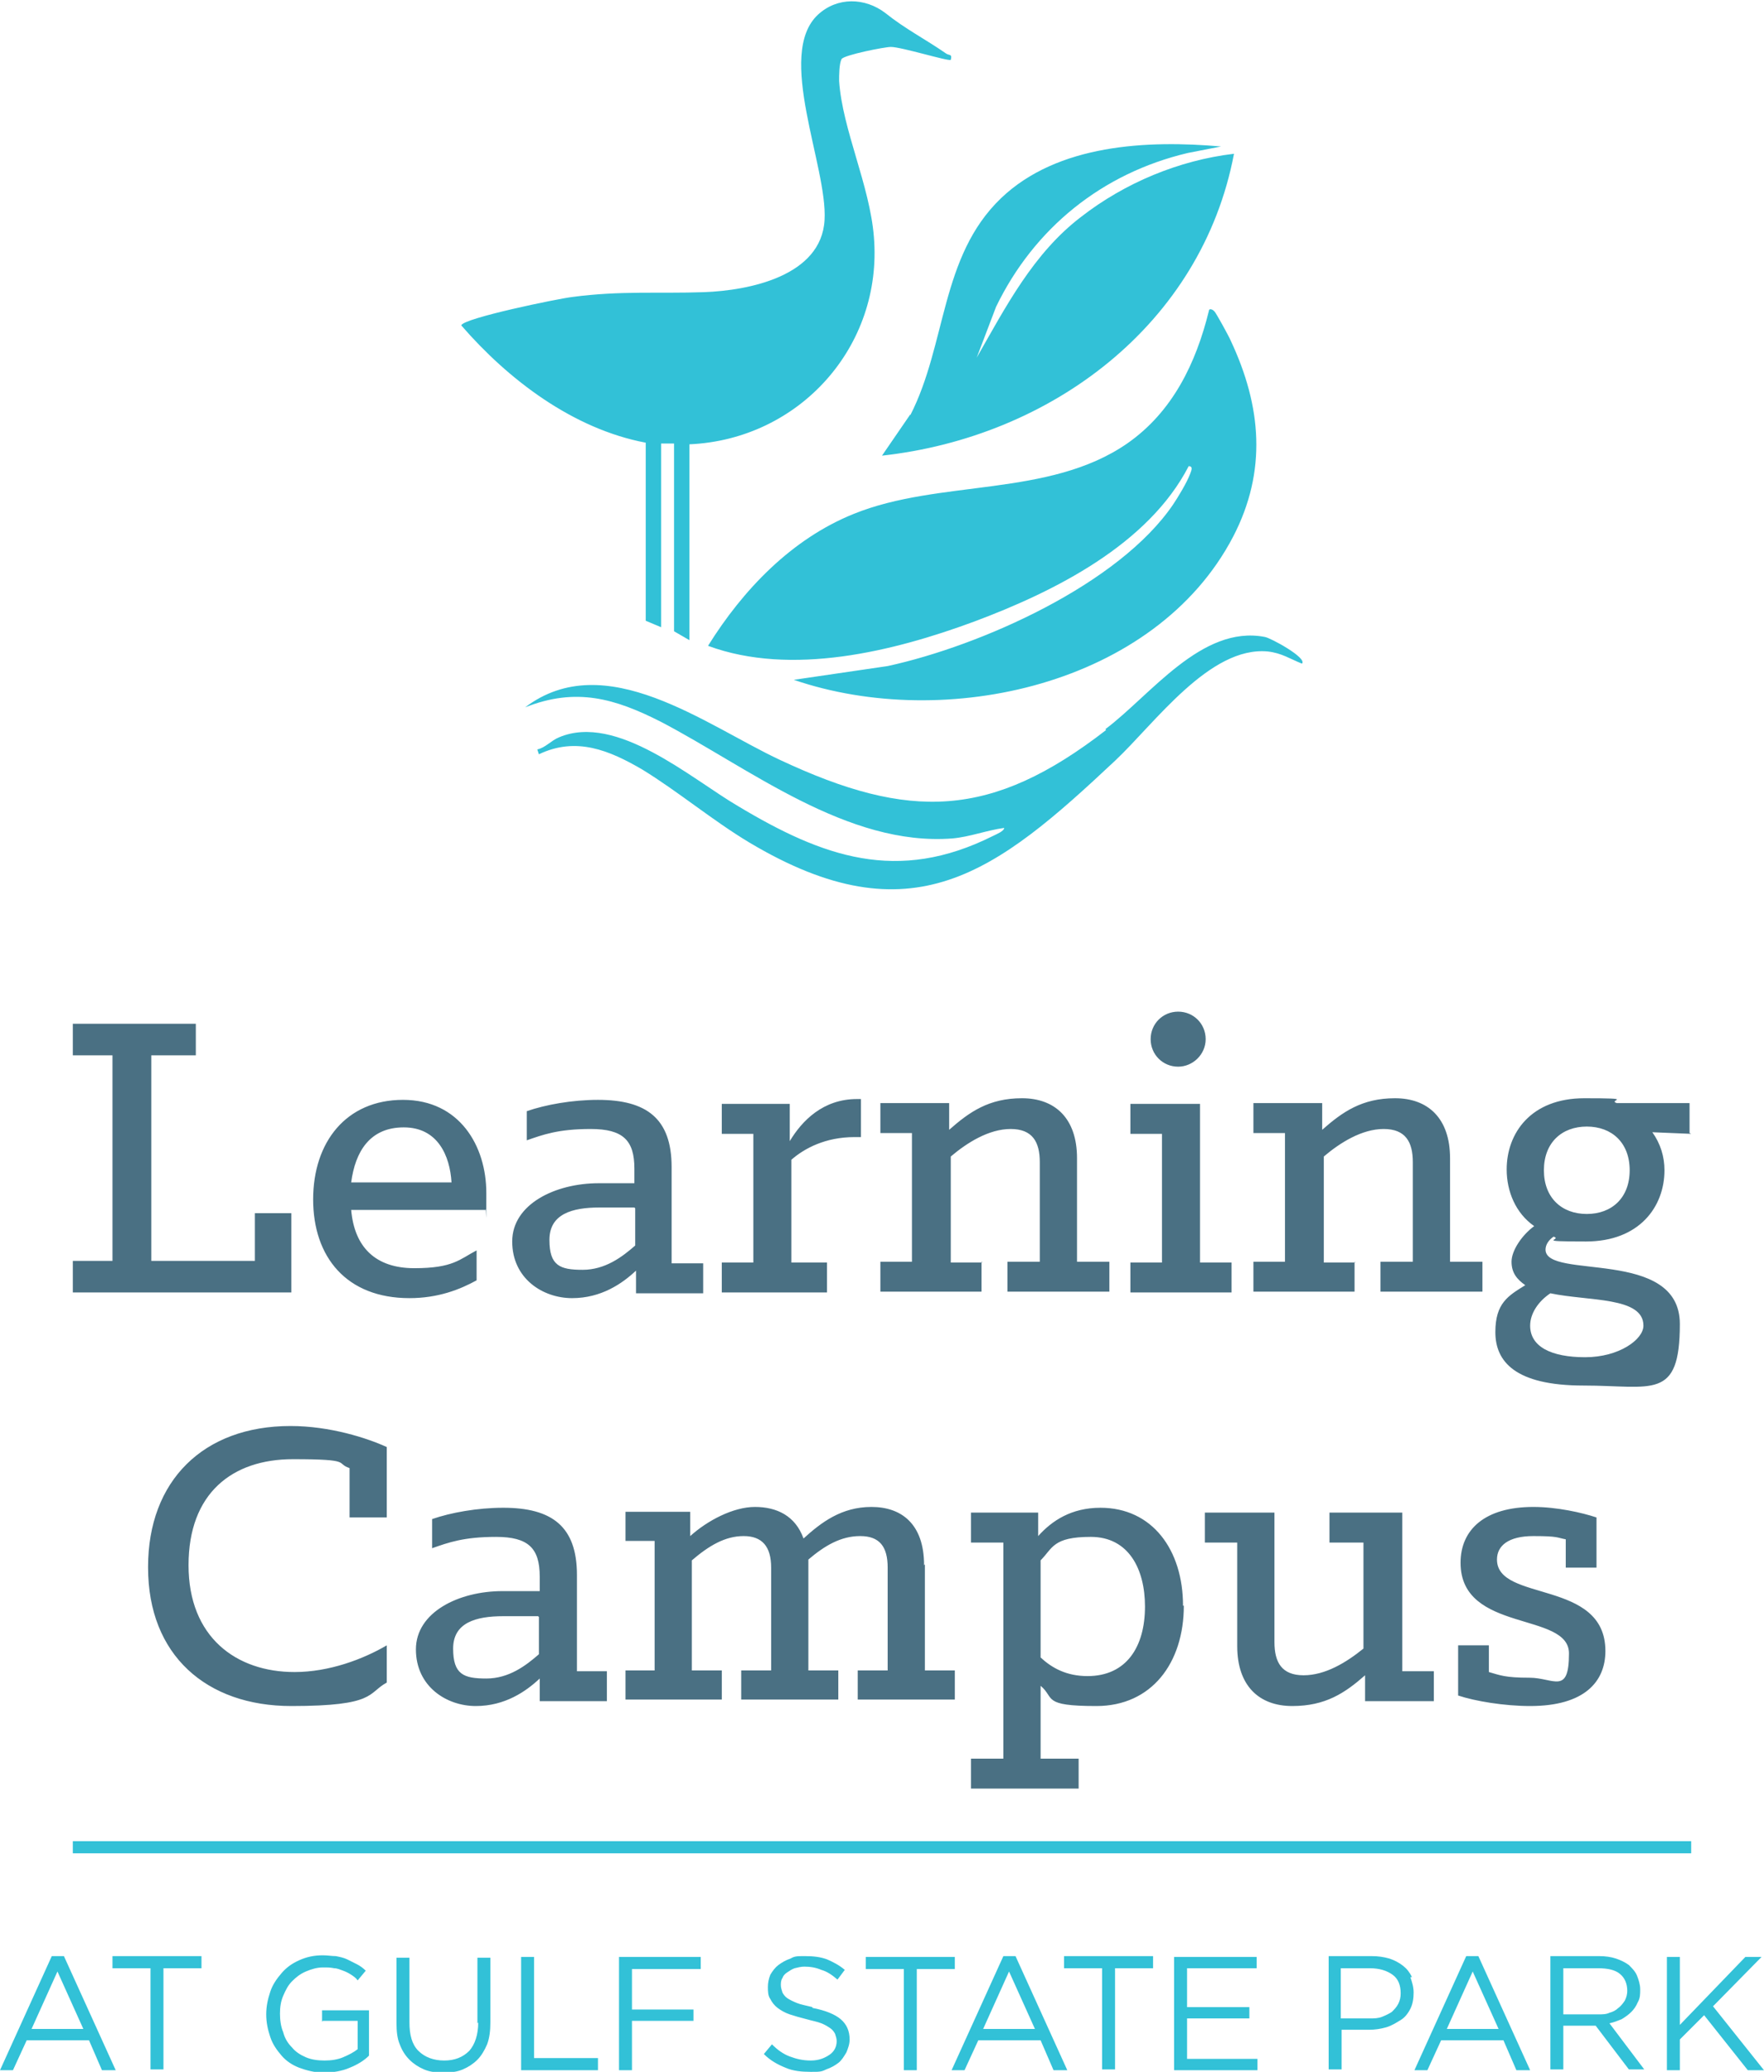 <svg xmlns="http://www.w3.org/2000/svg" id="Layer_1" viewBox="0 0 218 256"><defs><style>      .st0 {        fill: #32c1d7;      }      .st1 {        fill: #4a7083;      }    </style></defs><path class="st1" d="M36,159.7H9v-3.9h4.9v-25.4h-4.9v-3.9h15.2v3.9h-5.5v25.4h12.8v-5.9h4.5v9.8ZM58.9,158.2c-2,1.1-4.7,2.2-8.3,2.2-7.8,0-11.9-5.1-11.9-12.2s4.1-12.3,11.1-12.3,10.3,5.7,10.3,11.5,0,1.4-.1,2.1h-16.6c.4,4.6,3,7.2,7.8,7.2s5.6-1.1,7.7-2.2v3.7ZM43.4,146.1h12.4c-.2-3.3-1.7-6.8-5.9-6.8s-6,3-6.5,6.8ZM78.4,146.2v-1.8c0-3.5-1.4-4.9-5.4-4.9s-5.9.7-7.9,1.4v-3.6c2.3-.8,5.6-1.4,8.8-1.4,6,0,9.1,2.3,9.1,8.3v11.9h3.9v3.7h-8.3v-2.8c-1.7,1.6-4.3,3.4-7.9,3.4s-7.4-2.4-7.4-7,5.3-7.2,10.7-7.2h4.6ZM78.4,149.2h-4.3c-3.4,0-6.2.8-6.2,4s1.3,3.7,4.1,3.7,4.9-1.6,6.5-3v-4.6ZM102.2,156h-4.4v-12.7c1.6-1.4,4.2-2.8,7.8-2.8h.8v-4.7h-.5c-4.2,0-6.8,2.7-8.3,5.2v-4.6h-8.4v3.7h3.9v15.9h-3.9v3.7h13v-3.7ZM121.4,156h-3.9v-13.1c2-1.7,4.7-3.4,7.4-3.4s3.6,1.6,3.6,4.1v12.3h-4v3.7h12.6v-3.7h-4v-12.8c0-4.9-2.7-7.4-6.8-7.4s-6.5,1.7-9,3.9v-3.3h-8.5v3.7h3.9v15.9h-3.9v3.7h12.5v-3.7ZM145.6,131.8c1.8,0,3.4-1.5,3.4-3.4s-1.5-3.4-3.4-3.4-3.4,1.5-3.4,3.4,1.5,3.4,3.4,3.4ZM152.2,156h-3.9v-19.6h-8.6v3.7h3.9v15.9h-3.9v3.7h12.5v-3.7ZM167.5,156h-3.9v-13.1c2-1.7,4.7-3.4,7.4-3.4s3.6,1.6,3.6,4.1v12.3h-4v3.7h12.6v-3.7h-4v-12.8c0-4.9-2.7-7.4-6.8-7.4s-6.5,1.7-9,3.9v-3.3h-8.5v3.7h3.9v15.9h-3.9v3.7h12.5v-3.7ZM209,140.1l-4.8-.2c1,1.4,1.5,3,1.5,4.7,0,4.5-3.1,8.8-9.7,8.8s-2.8-.2-4-.6c-.6.4-1,1-1,1.6,0,3.8,16.6-.3,16.6,9.2s-3.4,7.6-11.9,7.6-10.9-3-10.9-6.6,1.6-4.5,3.7-5.8c-1-.7-1.7-1.5-1.7-2.9s1.3-3.3,2.8-4.4c-2.3-1.6-3.4-4.3-3.4-7,0-4.5,3-8.8,9.6-8.8s2.8.2,4,.6h9v3.7ZM189.1,163.8c0,2.6,2.6,3.9,6.8,3.9s7.2-2.2,7.2-3.9c0-3.6-6.8-3-11.5-4-1.5,1-2.5,2.5-2.5,4ZM201.4,144.6c0-3.4-2.2-5.4-5.3-5.4s-5.3,2-5.3,5.4,2.2,5.4,5.3,5.4,5.3-2,5.3-5.4ZM18.3,193.7c0,10.8,7.2,17.1,17.7,17.1s9.4-1.6,11.8-2.9v-4.6c-2.9,1.7-7.1,3.3-11.4,3.3-7.2,0-13.1-4.3-13.1-13.2s5.4-13.1,12.9-13.1,5.2.5,7,1.1v6.1h4.6v-8.7c-2.4-1.1-7-2.6-11.9-2.6-10.8,0-17.6,6.8-17.6,17.4ZM71.1,206.5h3.9v3.7h-8.3v-2.8c-1.7,1.6-4.3,3.4-7.9,3.4s-7.4-2.4-7.4-7,5.3-7.2,10.7-7.2h4.6v-1.8c0-3.5-1.4-4.9-5.4-4.9s-5.9.7-7.9,1.4v-3.6c2.3-.8,5.6-1.4,8.8-1.4,6,0,9.1,2.3,9.1,8.3v11.9ZM66.5,199.7h-4.3c-3.4,0-6.2.8-6.2,4s1.3,3.7,4.1,3.7,4.9-1.6,6.5-3v-4.6ZM114.2,193.4c0-5.1-2.8-7.2-6.5-7.2s-6.2,1.9-8.4,3.9c-1-2.8-3.3-3.9-6-3.9s-5.9,1.7-8,3.6v-3h-8v3.6h3.6v16h-3.6v3.6h11.9v-3.6h-3.7v-13.6c2.1-1.8,4.1-3,6.4-3s3.4,1.3,3.4,3.9v12.7h-3.7v3.6h12v-3.6h-3.7v-13.7c2-1.7,4-2.9,6.4-2.9s3.4,1.3,3.4,3.9v12.7h-3.7v3.6h12v-3.6h-3.7v-13.1ZM146.3,198.4c0,7.1-4,12.4-10.8,12.4s-5.1-1-6.9-2.5v9h4.7v3.7h-13.3v-3.7h4v-26.7h-4v-3.7h8.3v2.9c1.7-1.9,4.1-3.5,7.7-3.5,6.4,0,10.2,5.2,10.2,12.1ZM141.5,198.5c0-4.6-2-8.6-6.7-8.6s-4.7,1.4-6.2,2.9v12c1.4,1.3,3.2,2.3,5.8,2.3,4.8,0,7.1-3.6,7.1-8.6ZM173.2,186.9h-8.9v3.7h4.2v13.1c-2.1,1.7-4.7,3.3-7.4,3.3s-3.6-1.6-3.6-4.1v-16h-8.6v3.7h4v12.8c0,4.9,2.7,7.4,6.8,7.4s6.5-1.6,9-3.8v3.2h8.5v-3.7h-3.9v-19.6ZM185,192.7c0-1.7,1.4-2.9,4.5-2.9s2.9.2,4,.4v3.5h3.8v-6.2c-1.8-.6-4.9-1.3-7.8-1.3-6,0-9,2.8-9,6.9,0,8.7,13.4,6,13.4,11.2s-1.9,3-4.9,3-3.6-.3-5-.7v-3.3h-3.8v6.2c2.1.7,5.7,1.3,8.9,1.3,6.7,0,9.3-3,9.3-6.8,0-8.9-13.4-6-13.4-11.3Z"></path><path class="st0" d="M112.5,51.3c4.5-8.8,3.7-19.6,11.2-26.8,7-6.7,18.1-7.2,27.2-6.4l-4.1.8c-10.6,2.5-19,9.3-23.7,19l-2.4,6.3c3.6-6.3,7-12.9,12.9-17.4,5.4-4.2,12.1-7,18.9-7.8-4,21.1-22.6,35-43.5,37.3l3.5-5.1ZM79.8,54.5v22.2s1.9.8,1.9.8v-22.7h1.6v23.2l1.9,1.1v-24.2c13.6-.6,23.9-12.1,22.8-25.6-.5-6.4-3.9-13.3-4.3-19.3,0-.7,0-2.1.3-2.7.3-.5,5.3-1.5,6.1-1.5,1.3,0,7.1,1.8,7.4,1.6.2-.8-.2-.5-.6-.8-2.6-1.8-5-3-7.5-5-2.5-1.9-5.9-2-8.3.2-5.3,4.9,1.2,18.8.8,25.4-.4,6.9-9.3,8.7-14.9,8.9-5.7.2-10.3-.2-16.3.6-1.7.2-13.4,2.6-13.7,3.5,5.8,6.7,13.8,12.8,22.8,14.5ZM136.7,90.2c-14.2,11-24.3,11.2-40.3,3.7-9.2-4.3-21.6-14-31.5-6.5,6.3-2.5,11.1-1.1,16.8,1.8,10.9,5.7,23,15.4,36,14.4,2.2-.2,4.2-1,6.4-1.3,0,.4-1,.8-1.4,1-11.8,5.9-21,2.6-31.5-3.7-5.8-3.4-15-11.5-22.1-8.5-1,.4-1.7,1.3-2.7,1.5l.2.6c4.6-2.2,8.7-.5,12.8,1.9,4.4,2.7,8.7,6.3,13.2,9,20.1,12,30.5,3.7,45.2-10.1,4.9-4.6,11.7-14.2,18.9-13.5,1.7.2,2.7.9,4.2,1.5.7-.7-3.9-3.2-4.6-3.3-7.8-1.5-14.1,7.2-19.7,11.4ZM150,38.4c-.2-.2-.6-.3-.6,0-1.6,6.5-4.5,12.5-10.1,16.4-9.7,6.7-23.2,4.4-33.8,8.7-7.7,3.1-13.7,9.4-18,16.3,10.3,3.8,22.9.7,32.9-3,9.9-3.7,21.5-9.5,26.5-19.2.6,0,.3.6.2.9-.4,1.1-1.5,2.9-2.1,3.8-6.7,9.9-23.8,17.5-35.3,20l-11.6,1.7c18.7,6.4,44.7.7,54.3-17.7,4.2-8.1,3.5-16.1-.3-24.2-.2-.5-1.8-3.4-2-3.6ZM7.9,241.7l6.4,14.1h-1.7l-1.6-3.7H3.3l-1.7,3.7H0l6.4-14.1h1.5ZM10.3,250.7l-3.2-7.1-3.2,7.1h6.4ZM13.9,243.2h4.7v12.5h1.6v-12.5h4.7v-1.5h-11v1.5ZM39.9,249.7h4.3v3.5c-.5.4-1.1.7-1.8,1-.7.3-1.5.4-2.3.4s-1.6-.1-2.3-.4c-.7-.3-1.3-.7-1.7-1.2-.5-.5-.9-1.1-1.1-1.9-.3-.7-.4-1.5-.4-2.3s.1-1.5.4-2.2c.3-.7.6-1.3,1.1-1.8.5-.5,1-.9,1.7-1.2.7-.3,1.4-.5,2.1-.5s.9,0,1.4.1c.4,0,.8.2,1.1.3s.7.3,1,.5c.3.2.6.4.8.7l1-1.2c-.3-.3-.7-.6-1.1-.8-.4-.2-.8-.4-1.2-.6s-.9-.3-1.4-.4c-.5,0-1-.1-1.6-.1-1.1,0-2,.2-2.9.6-.9.4-1.6.9-2.2,1.6-.6.7-1.1,1.4-1.4,2.3s-.5,1.8-.5,2.8.2,1.9.5,2.8c.3.9.8,1.6,1.4,2.3.6.7,1.4,1.2,2.2,1.5s1.9.6,3,.6,2.3-.2,3.2-.6c1-.4,1.8-.9,2.4-1.5v-5.6h-5.8v1.4ZM59.1,249.9c0,1.5-.4,2.7-1.1,3.5-.8.8-1.8,1.2-3.1,1.2s-2.4-.4-3.2-1.2-1.1-2-1.1-3.5v-8h-1.6v8.1c0,1,.1,1.9.4,2.6.3.8.7,1.4,1.2,1.9.5.5,1.1.9,1.8,1.2.7.3,1.5.4,2.4.4s1.7-.1,2.4-.4c.7-.3,1.3-.7,1.8-1.2.5-.5.9-1.2,1.2-1.9.3-.8.4-1.7.4-2.7v-8h-1.6v8.1ZM66,241.8h-1.6v14h9.5v-1.5h-7.9v-12.5ZM76.5,255.8h1.6v-6.1h7.6v-1.4h-7.6v-5h8.5v-1.5h-10.1v14ZM100.4,248c-.8-.2-1.4-.3-1.9-.5-.5-.2-.9-.4-1.2-.6-.3-.2-.5-.5-.6-.7-.1-.3-.2-.6-.2-.9s0-.6.2-.9c.1-.3.3-.5.6-.7.3-.2.6-.4.9-.5.4-.1.8-.2,1.2-.2.7,0,1.4.1,2.1.4.7.2,1.3.6,2,1.2l.9-1.2c-.7-.6-1.5-1-2.2-1.3-.8-.3-1.7-.4-2.7-.4s-1.3,0-1.8.3c-.6.2-1.1.5-1.5.8-.4.3-.7.7-1,1.2-.2.5-.3,1-.3,1.5s0,1.1.3,1.5c.2.4.5.8.9,1.1.4.3.9.6,1.5.8.6.2,1.3.4,2.1.6.7.2,1.3.3,1.8.5s.8.4,1.1.6.5.5.6.7c.1.3.2.6.2.9,0,.7-.3,1.3-.9,1.7-.6.4-1.3.7-2.3.7s-1.8-.2-2.6-.5c-.8-.3-1.5-.8-2.2-1.5l-1,1.2c.8.8,1.7,1.3,2.7,1.7.9.4,2,.5,3.1.5s1.3,0,1.9-.3c.6-.2,1.1-.5,1.5-.8.4-.3.7-.8,1-1.3.2-.5.4-1,.4-1.6,0-1.1-.4-1.9-1.1-2.5s-1.9-1.1-3.5-1.4ZM118,241.8h-11v1.5h4.7v12.5h1.6v-12.5h4.7v-1.5ZM125.5,241.7l6.4,14.1h-1.7l-1.6-3.7h-7.7l-1.7,3.7h-1.6l6.4-14.1h1.5ZM127.9,250.7l-3.2-7.1-3.2,7.1h6.4ZM131.5,243.2h4.7v12.5h1.6v-12.5h4.7v-1.5h-11v1.5ZM146.7,249.4h7.7v-1.4h-7.7v-4.8h8.6v-1.4h-10.2v14h10.3v-1.4h-8.7v-4.9ZM174.3,244.3c.2.6.4,1.2.4,1.9s-.1,1.4-.4,2c-.3.6-.7,1.1-1.2,1.4s-1.1.7-1.8.9c-.7.2-1.4.3-2.1.3h-3.4v4.9h-1.6v-14h5.3c.8,0,1.5.1,2.2.3.6.2,1.2.5,1.7.9.5.4.8.8,1.1,1.4ZM173.1,246.3c0-1-.3-1.8-1-2.3-.7-.5-1.6-.8-2.8-.8h-3.6v6.2h3.5c.6,0,1.1,0,1.6-.2s.9-.4,1.2-.6c.3-.3.6-.6.8-1,.2-.4.3-.8.3-1.3ZM182.7,241.7l6.4,14.1h-1.7l-1.6-3.7h-7.7l-1.7,3.7h-1.6l6.4-14.1h1.5ZM185.2,250.7l-3.2-7.1-3.2,7.1h6.4ZM198.9,250l4.3,5.7h-1.9l-4.1-5.4h-4v5.4h-1.6v-14h6c.8,0,1.5.1,2.1.3.6.2,1.2.5,1.6.8.4.4.8.8,1,1.3s.4,1.1.4,1.7,0,1.1-.3,1.6c-.2.5-.5.9-.8,1.2-.3.3-.7.6-1.2.9-.5.2-1,.4-1.5.5ZM197.5,248.9c.5,0,1,0,1.4-.2.4-.1.8-.3,1.1-.6.3-.2.6-.6.8-.9.2-.4.3-.8.3-1.2,0-.9-.3-1.6-.9-2.1-.6-.5-1.5-.7-2.7-.7h-4.3v5.7h4.3ZM211.7,247.9l6-6.1h-2l-8.1,8.4v-8.4h-1.6v14h1.6v-3.8l3-3,5.4,6.8h2l-6.3-7.9ZM209,227.5H9v1.5h200v-1.5Z"></path></svg>